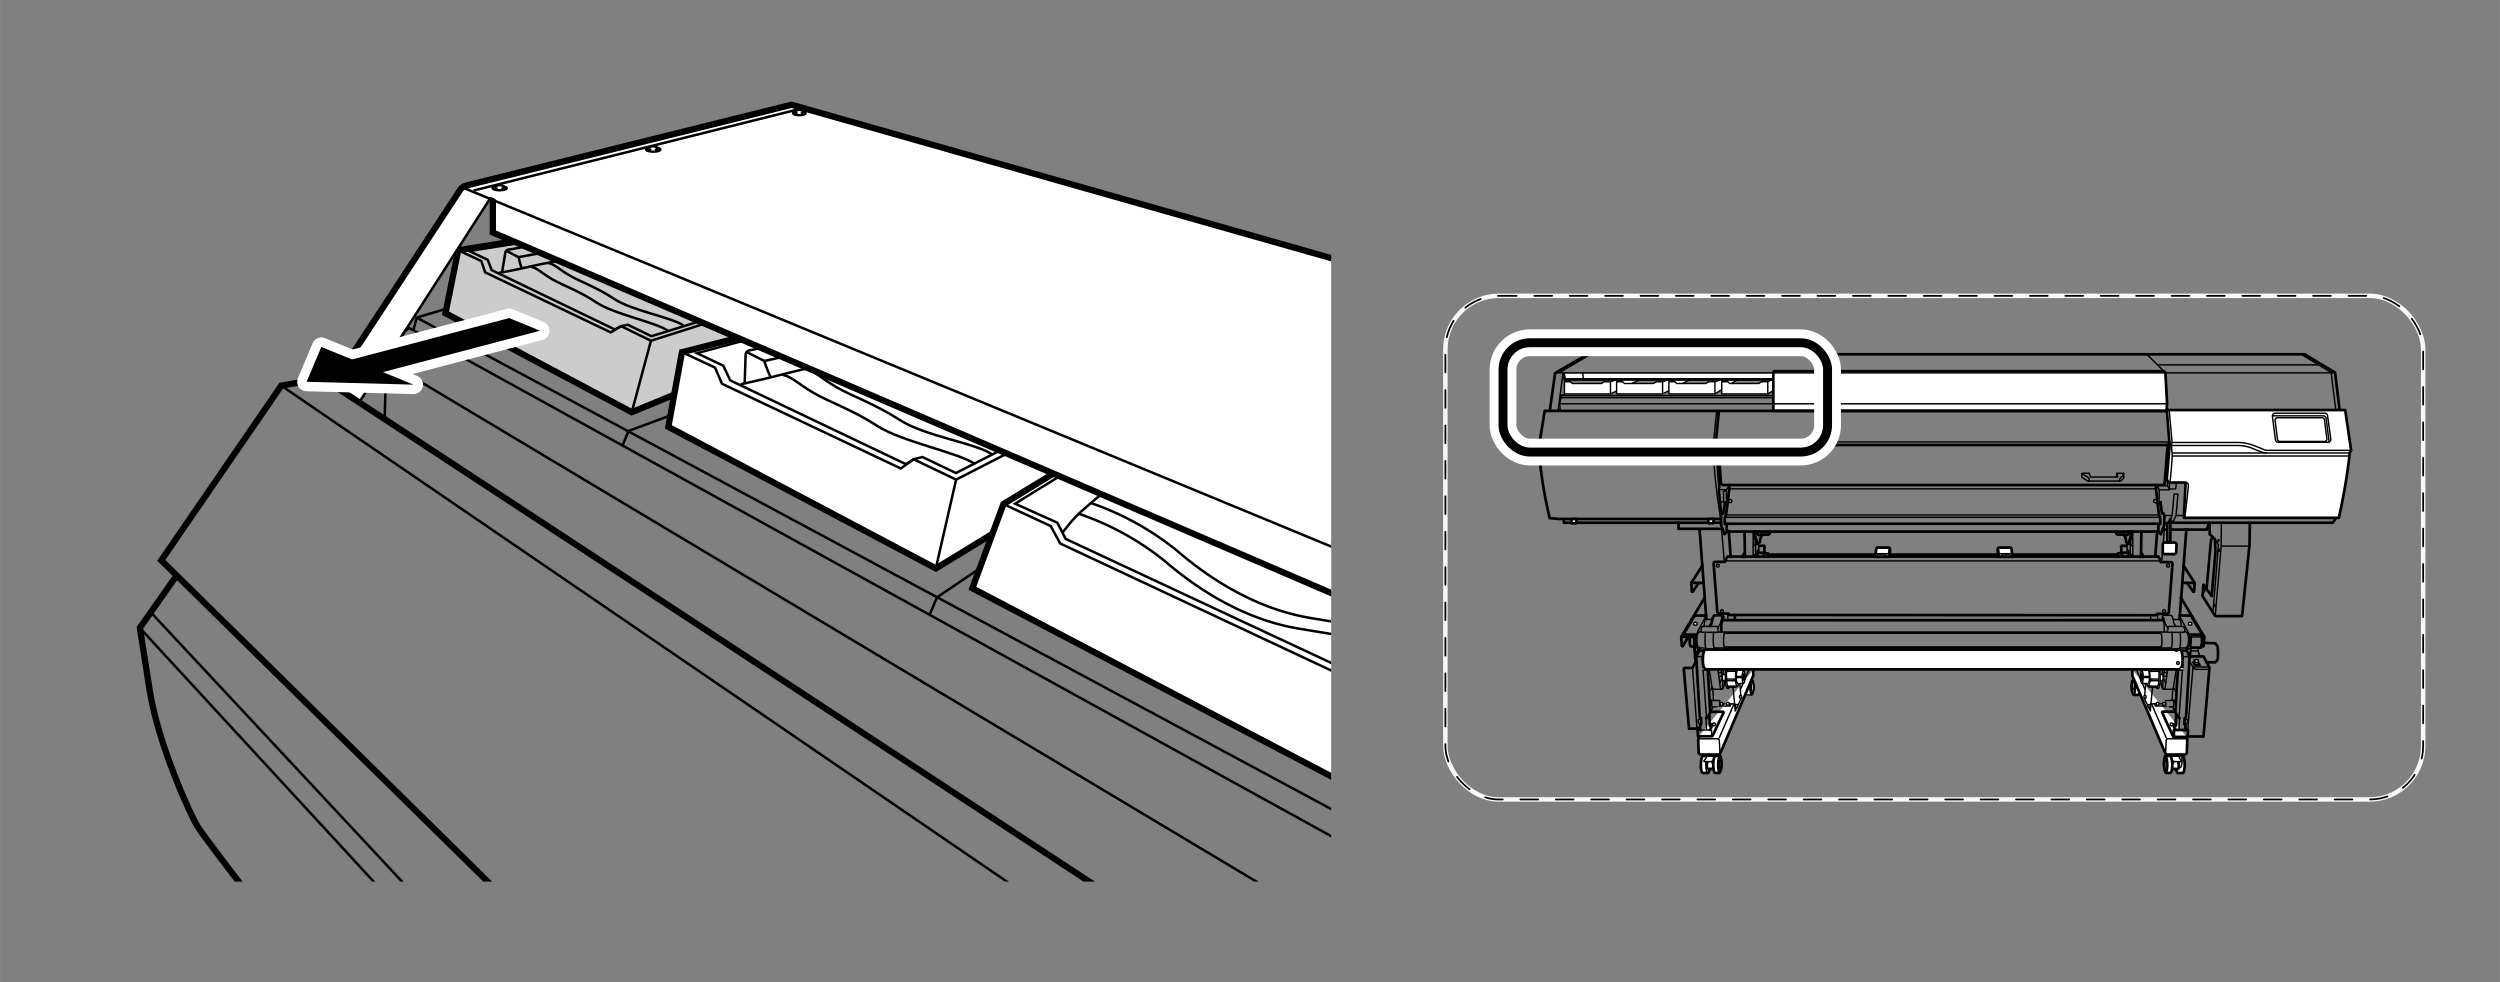 <svg xmlns="http://www.w3.org/2000/svg" xmlns:xlink="http://www.w3.org/1999/xlink" width="140mm" height="55mm" viewBox="0 0 396.85 155.91"><rect x="0" y="0" width="396.85" height="155.91" fill="#808080" stroke="none"/><defs><style>.cls-1,.cls-10,.cls-12,.cls-16,.cls-4,.cls-5,.cls-7,.cls-8,.cls-9{fill:none;}.cls-14,.cls-15,.cls-2,.cls-3,.cls-6{fill:#fff;}.cls-10,.cls-12,.cls-13,.cls-14,.cls-15,.cls-16,.cls-2,.cls-3,.cls-4,.cls-5,.cls-6,.cls-8{stroke:#000;}.cls-10,.cls-17,.cls-2,.cls-3,.cls-4,.cls-5,.cls-8,.cls-9{stroke-linecap:round;stroke-linejoin:round;}.cls-2,.cls-4{stroke-width:0.23px;}.cls-3,.cls-5,.cls-6{stroke-width:0.43px;}.cls-12,.cls-13,.cls-14,.cls-15,.cls-16,.cls-6,.cls-7{stroke-miterlimit:10;}.cls-7{stroke:#f7f8f8;stroke-width:0.71px;}.cls-8{stroke-width:0.28px;stroke-dasharray:2.81 2.81 2.81 2.81 2.81 2.81;}.cls-17,.cls-9{stroke:#fff;}.cls-9{stroke-width:4.25px;}.cls-10{stroke-width:1.42px;}.cls-11{clip-path:url(#clip-path);}.cls-12,.cls-15{stroke-width:0.4px;}.cls-13{fill:#ccc;}.cls-17{stroke-width:3px;}</style><clipPath id="clip-path"><rect class="cls-1" x="15.77" y="12.51" width="195.54" height="127.44"/></clipPath></defs><g id="レイヤー_4" data-name="レイヤー 4"><rect class="cls-1" width="396.85" height="155.91"/></g><g id="レイヤー_2" data-name="レイヤー 2"><polygon class="cls-2" points="348.04 105.11 348.34 105.61 349.28 105.61 349.02 105.11 348.04 105.11"/><path class="cls-3" d="M271.14,120h-.79c-.18,0-.34.59-.36,1.33s.12,1.37.31,1.38h.78c.19,0,.35-.59.36-1.33S271.32,120,271.14,120Z"/><ellipse class="cls-4" cx="271.11" cy="121.38" rx="1.35" ry="0.33" transform="translate(145.04 390.34) rotate(-89)"/><path class="cls-3" d="M271.24,119.67v.43a7.12,7.12,0,0,0-.3,1c0,.28,0,.87,0,.87l.1.09h1.15v-2.35"/><polyline class="cls-2" points="270.84 120.75 270.98 121.23 271.08 121.23 271.08 120.64"/><polyline class="cls-2" points="271.62 120.73 271.85 121.25 272.04 121.25 272.18 120.57"/><path class="cls-2" d="M270.9,120.15a2.39,2.39,0,0,1-.34.54c-.14.12-.07.21,0,.21h1a.66.66,0,0,0,.44-.27c.07-.13.2-.42.2-.42s.07-.18-.14-.17-.86,0-.86,0A.32.32,0,0,0,270.9,120.15Z"/><path class="cls-3" d="M273,120h-.69c-.18,0-.33.58-.34,1.33s.11,1.36.29,1.37.63,0,.69,0,.33-.58.34-1.33S273.18,120,273,120Z"/><ellipse class="cls-4" cx="273.03" cy="121.34" rx="1.13" ry="0.26" transform="translate(147.26 392.36) rotate(-89.07)"/><ellipse class="cls-4" cx="272.98" cy="121.34" rx="1.35" ry="0.32" transform="translate(147.21 392.31) rotate(-89.07)"/><ellipse class="cls-4" cx="273.12" cy="121.34" rx="0.82" ry="0.19" transform="translate(147.34 392.45) rotate(-89.07)"/><path class="cls-2" d="M278.13,107.93h-.7c-.17,0-.32.52-.34,1.17s.12,1.2.29,1.21.63,0,.7,0,.32-.52.34-1.17S278.3,107.94,278.13,107.93Z"/><ellipse class="cls-4" cx="278.16" cy="109.12" rx="0.99" ry="0.26" transform="translate(163.8 385.17) rotate(-88.92)"/><ellipse class="cls-4" cx="278.1" cy="109.12" rx="1.19" ry="0.32" transform="translate(163.75 385.11) rotate(-88.92)"/><ellipse class="cls-4" cx="278.24" cy="109.12" rx="0.72" ry="0.19" transform="translate(163.88 385.25) rotate(-88.92)"/><path class="cls-3" d="M269.7,116.86a2.93,2.93,0,0,0-.12.56c0,.16.07,2.13.07,2.13l.26.23,3,0,.17-.2,5.24-12.32,0-.95"/><line class="cls-4" x1="277.65" y1="106.26" x2="276.33" y2="109.37"/><path class="cls-2" d="M274.32,107.08h-.81s-.11,0-.11.47.11.5.11.5h.73"/><path class="cls-2" d="M274.35,109.09l1.21,0,.23-.15c.16,0,.29-.64.29-1.43s-.13-1.42-.29-1.42l-.08-.13-1.31-.11-.06,0h-.24s-.22.25-.22,1.75.29,1.69.29,1.69h.2l.06-.1Z"/><path class="cls-2" d="M276.77,108.47c.12,0,.22-.45.22-1s-.1-1-.22-1l-.07-.07h-.87c-.11,0-.2.28-.2,1.21s.24.91.24.91Z"/><path class="cls-4" d="M276.77,108.47c-.12,0-.22-.45-.22-1s.1-1,.22-1"/><ellipse class="cls-4" cx="276.84" cy="107.47" rx="0.12" ry="0.55"/><path class="cls-4" d="M275.5,107.76v-.29a5.61,5.61,0,0,1,.06-.88"/><ellipse class="cls-2" cx="276.92" cy="107.47" rx="0.08" ry="0.38"/><line class="cls-4" x1="276.55" y1="107.56" x2="275.69" y2="107.56"/><line class="cls-4" x1="276.55" y1="107.38" x2="275.69" y2="107.38"/><path class="cls-4" d="M274.19,106.29l1.19,0,.22.05c0-.2.12-.32.19-.32"/><path class="cls-4" d="M274.14,108.06h1.38c0,.49.15.84.27.84"/><line class="cls-4" x1="274.22" y1="106.57" x2="275.51" y2="106.57"/><path class="cls-4" d="M275.38,106.32c-.17.08-.05.17,0,.14l.18.13"/><path class="cls-4" d="M274.19,107.8h1.29l-.17.1s-.07.08,0,.13"/><path class="cls-4" d="M274.34,105.76a3.3,3.3,0,0,0-.26,1.73c0,1.4.29,1.71.29,1.71"/><line class="cls-4" x1="274.36" y1="106" x2="275.74" y2="106.04"/><line class="cls-4" x1="274.29" y1="108.93" x2="275.73" y2="108.9"/><path class="cls-4" d="M271.32,106.28l.46,2.86a.39.39,0,0,0,.38.28h1.11c.28,0,.37-.28.53-1.4"/><path class="cls-4" d="M272.69,106.24l.37,2.69s0,.49.21.49"/><line class="cls-4" x1="273.18" y1="106.28" x2="273.36" y2="107.26"/><line class="cls-4" x1="273.51" y1="107.08" x2="273.55" y2="106.28"/><line class="cls-4" x1="272.81" y1="106.77" x2="273.27" y2="106.77"/><line class="cls-4" x1="272.87" y1="107.37" x2="273.36" y2="107.37"/><line class="cls-4" x1="273.48" y1="107.95" x2="273.45" y2="109.28"/><line class="cls-4" x1="273.36" y1="107.68" x2="273.01" y2="108.42"/><path class="cls-2" d="M269.39,98.92c0-.07-.12-.13-.26-.13s-.26.06-.26.13v.2c0,.07.12.13.26.13s.26-.06.26-.13Z"/><path class="cls-2" d="M272.28,114.89c0-.07-.1-.13-.21-.13s-.21.06-.21.13v.21c0,.07.09.13.21.13s.21-.06.21-.13Z"/><polyline class="cls-5" points="370.96 82.03 370.31 82.98 344.88 82.98 344.85 82.86 344.37 82.86"/><polyline class="cls-2" points="250.01 60.07 248.34 60.6 248.34 62.53 255.65 62.53 260.68 60.09 257.25 60.05 255.65 60.6 254.65 60.6 254.21 60.88 249.59 60.88 249.31 60.6 248.34 60.6"/><polyline class="cls-2" points="258.29 60.07 256.62 60.6 256.62 62.53 263.92 62.53 268.58 60.09 265.52 60.05 263.92 60.6 262.93 60.6 262.49 60.88 257.87 60.88 257.59 60.6 256.62 60.6"/><polyline class="cls-2" points="266.59 60.07 264.92 60.6 264.92 62.53 272.23 62.53 276.19 60.02 273.82 60.05 272.23 60.6 271.23 60.6 270.79 60.88 266.17 60.88 265.89 60.6 264.92 60.6"/><polyline class="cls-2" points="274.99 60.07 273.31 60.6 273.31 62.53 280.62 62.53 284.86 59.98 281.89 59.95 280.62 60.6 279.62 60.6 279.18 60.88 274.57 60.88 274.29 60.6 273.31 60.6"/><polyline class="cls-2" points="283.22 60.07 281.55 60.6 281.55 62.53 288.85 62.53 293.24 59.98 290.13 59.95 288.85 60.6 287.86 60.6 287.41 60.88 282.8 60.88 282.52 60.6 281.55 60.6"/><polyline class="cls-2" points="290.92 60.07 289.8 60.6 289.8 62.53 297.11 62.53 301.21 60.05 298.22 59.91 297.11 60.6 296.11 60.6 295.67 60.88 291.06 60.88 290.78 60.6 289.8 60.6"/><polyline class="cls-2" points="299.15 60.07 298.29 60.6 298.29 62.53 305.59 62.53 307.36 61.2 307.19 59.47 305.59 60.6 304.6 60.6 304.16 60.88 299.54 60.88 299.26 60.6 298.29 60.6"/><polyline class="cls-2" points="307.22 60.07 306.62 60.6 306.62 62.53 313.92 62.53 315.17 60.9 315.01 59.44 313.92 60.6 312.92 60.6 312.48 60.88 307.87 60.88 307.59 60.6 306.62 60.6"/><polyline class="cls-6" points="248.22 59.3 248.39 60.23 317.28 60.23 317.28 59.3"/><polyline class="cls-5" points="248.25 82.4 248.25 82.98 273.13 82.98"/><path class="cls-5" d="M273.08,82.38H247.51L246,82.26a72.83,72.83,0,0,1-1.64-9.78,1.8,1.8,0,0,1,.07-.52l.2-1.27-.25-.35.83-5.11h.8l.85-6L252,56.24H365.84l4.83,2.9.73,6"/><line class="cls-4" x1="244.38" y1="71.96" x2="271.99" y2="71.96"/><line class="cls-4" x1="244.35" y1="72.36" x2="271.95" y2="72.36"/><polygon class="cls-3" points="249.36 82.4 249.5 83.07 250.2 83.07 250.31 82.38 249.36 82.4"/><polygon class="cls-3" points="271.11 82.4 271.25 83.07 271.95 83.07 272.06 82.38 271.11 82.4"/><polyline class="cls-5" points="266.45 83 266.45 83.95 273.41 83.95"/><line class="cls-4" x1="248.09" y1="59.33" x2="247.34" y2="65.19"/><polyline class="cls-4" points="248.22 59.3 248.39 60.23 317.28 60.23 317.28 59.3"/><line class="cls-4" x1="247.53" y1="59.16" x2="252.45" y2="56.27"/><line class="cls-4" x1="251.26" y1="59.26" x2="251.33" y2="60.18"/><polyline class="cls-4" points="248.32 62.57 247.76 62.8 315.46 62.8"/><polyline class="cls-4" points="247.76 62.8 247.76 63.13 315.56 63.13"/><polyline class="cls-4" points="247.76 63.13 247.6 64.1 247.67 65.22"/><line class="cls-4" x1="255.65" y1="60.6" x2="255.65" y2="62.53"/><line class="cls-4" x1="263.92" y1="60.6" x2="263.92" y2="62.53"/><line class="cls-4" x1="272.23" y1="60.6" x2="272.23" y2="62.53"/><line class="cls-4" x1="280.62" y1="60.6" x2="280.62" y2="62.53"/><line class="cls-4" x1="288.85" y1="60.6" x2="288.85" y2="62.53"/><line class="cls-4" x1="297.11" y1="60.6" x2="297.11" y2="62.53"/><line class="cls-4" x1="305.59" y1="60.6" x2="305.59" y2="62.53"/><line class="cls-4" x1="313.92" y1="60.6" x2="313.92" y2="62.53"/><polygon class="cls-3" points="343.93 65.23 281.5 65.23 281.5 59.16 281.59 58.93 343.46 58.93 343.74 59.16 344 63.94 343.93 65.23"/><line class="cls-5" x1="245.96" y1="65.23" x2="343.89" y2="65.23"/><line class="cls-4" x1="246.76" y1="59.19" x2="370.59" y2="59.19"/><polyline class="cls-4" points="365.32 56.25 370.05 59.14 370.78 65.02"/><line class="cls-4" x1="343.74" y1="59.16" x2="340.8" y2="56.25"/><line class="cls-4" x1="342.5" y1="57.92" x2="368.1" y2="57.92"/><line class="cls-4" x1="247.6" y1="64.1" x2="343.93" y2="64.1"/><path class="cls-3" d="M344,65.54v-.45h28.28l.94,6.4-.25.42,0,.38a95.47,95.47,0,0,1-1.7,9.91H346.67l.28-5.6h-2.47l-.38-.17-.14-.38.45-5.36Z"/><path class="cls-4" d="M344.34,65.09l.46,5.15h10.5a7.42,7.42,0,0,1,2.47.48l1.25.49a2.22,2.22,0,0,0,1.25.28h13"/><path class="cls-4" d="M344.8,70.24l-.11.48s.11,1,.14,1.43-.35,4.45-.35,4.45"/><path class="cls-4" d="M344.69,70.72H355.3a6.32,6.32,0,0,1,2.5.56l.94.38a3.57,3.57,0,0,0,1.33.25H373"/><line class="cls-4" x1="359.79" y1="71.91" x2="344.9" y2="71.91"/><line class="cls-4" x1="344.83" y1="72.39" x2="372.9" y2="72.39"/><path class="cls-4" d="M370,69.72,369.48,66a.46.46,0,0,0-.46-.41H361.2a.48.48,0,0,0-.47.53l.47,3.68a.46.46,0,0,0,.46.41h7.82A.47.47,0,0,0,370,69.72Z"/><path class="cls-4" d="M369.37,69.65l-.38-3a.38.38,0,0,0-.38-.34h-7.08a.39.39,0,0,0-.38.44l.38,3a.38.38,0,0,0,.38.33H369A.38.38,0,0,0,369.37,69.65Z"/><path class="cls-4" d="M369.72,70.18V70.1l-.47-3.69a.46.46,0,0,0-.46-.4H361a.41.41,0,0,0-.19,0"/><path class="cls-4" d="M347,76.6a.4.4,0,0,1,.38.44c0,.58-.55,5.08-.55,5.08"/><polyline class="cls-4" points="344.88 82.98 345.43 81.84 345.73 78.44 345.11 78.44 344.81 81.84 344.25 82.98 343.51 82.98"/><polyline class="cls-5" points="343.35 84.07 350.33 84.07 350.56 83.28 350.56 83.03"/><polyline class="cls-5" points="350.77 83.03 350.77 84.81 351.6 85.6 351.69 87.53 351.09 94.62 349.77 92.81 349.63 94.62 351.65 97.8 355.91 97.8 357.1 86.48 357.14 83"/><polyline class="cls-4" points="352.62 83 352.6 86.62 351.65 97.8"/><line class="cls-4" x1="352.69" y1="86.69" x2="357.05" y2="86.69"/><polyline class="cls-4" points="351.6 85.6 352.16 86.5 351.3 97.08"/><path class="cls-5" d="M351.21,85.25s-.21.42-.23.49-.7,7.72-.7,7.72"/><ellipse class="cls-4" cx="352.16" cy="85.81" rx="0.09" ry="0.19"/><ellipse class="cls-4" cx="352.25" cy="87.36" rx="0.09" ry="0.19"/><ellipse class="cls-4" cx="351.51" cy="96.13" rx="0.09" ry="0.19"/><ellipse class="cls-4" cx="349.89" cy="93.83" rx="0.09" ry="0.19"/><path class="cls-3" d="M344.06,83v3.47h.47V82.4l-.26.56Z"/><path class="cls-3" d="M343.64,86.13l1.54,0a.33.33,0,0,1,.33.34l-.06,1.18a.32.32,0,0,1-.33.31h-1.47a.32.32,0,0,1-.33-.32V86.45A.33.33,0,0,1,343.64,86.13Z"/><polyline class="cls-4" points="344.39 76.65 344.34 77.76 342.77 77.76 342.72 79.59"/><line class="cls-4" x1="342.77" y1="77.76" x2="342.4" y2="77.04"/><path class="cls-4" d="M330.48,75.19v.55a4.31,4.31,0,0,0,1,.63h5c.28,0,.65-.49.65-.49v-.39l0-.35H336l0,.58h-4.15l-.21-.6h-1Z"/><path class="cls-4" d="M330.48,75.19l1,.6c.32.21.05.58.05.58"/><path class="cls-4" d="M336.48,76.37a.49.49,0,0,1,.16-.53c.28-.23.45-.42.45-.7"/><polyline class="cls-4" points="335.97 75.72 336.2 75.72 336.02 75.14"/><line class="cls-4" x1="344.37" y1="70.16" x2="272.47" y2="70.16"/><polyline class="cls-4" points="272.5 65.33 271.99 70.34 244.33 70.34"/><polyline class="cls-4" points="271.99 70.34 272.06 70.69 244.58 70.69"/><path class="cls-4" d="M272.06,70.69,272,71.8a80.2,80.2,0,0,0,1.12,10.33"/><path class="cls-4" d="M342.51,79.45s0,.19.3.19h.28l.05,1"/><polyline class="cls-5" points="342.56 79.94 342.67 79.78 342.93 79.78 343.21 81.54 343.3 81.47 343.42 81.47 343.58 81.82 343.56 83.33 343.02 84.81 342.9 84.7 342.56 84.28"/><line class="cls-4" x1="344.81" y1="81.84" x2="343.58" y2="81.84"/><line class="cls-4" x1="345.43" y1="81.84" x2="346.62" y2="81.84"/><polyline class="cls-4" points="345.48 76.65 345.36 77.62 344.37 77.62 344.04 77.11"/><polyline class="cls-4" points="342.51 77.11 344.04 77.11 344.1 76.43"/><path class="cls-5" d="M274.51,77v.58L274,81.75l-.21.42v1h.31v1s.09.21.51.21h67.51c.42,0,.51-.21.51-.21v-1h.3v-1l-.21-.42-.48-4.15V77"/><polyline class="cls-5" points="274.12 83.14 301.52 83.14 315.24 83.14 342.65 83.14"/><polyline class="cls-5" points="274.21 79.94 274.09 79.78 273.84 79.78 273.56 81.54 273.47 81.47 273.35 81.47 273.19 81.82 273.21 83.33 273.74 84.81 273.86 84.7 274.21 84.28"/><polyline class="cls-4" points="274.02 81.75 297.81 81.75 318.95 81.75 342.74 81.75"/><polyline class="cls-4" points="273.88 82.12 297.68 82.12 319.09 82.12 342.88 82.12"/><polyline class="cls-4" points="274.51 77.6 301.71 77.6 315.06 77.6 342.26 77.6"/><polyline class="cls-5" points="272.85 65.3 272.37 70.2 272.43 70.64 344.27 70.64 344.37 70.23"/><line class="cls-5" x1="272.64" y1="65.26" x2="272.75" y2="65.65"/><polyline class="cls-5" points="272.43 70.64 272.92 77.16 272.85 77.86 273.23 81.65"/><path class="cls-5" d="M272.78,70.72l.39,5.89a.42.42,0,0,0,.42.39h69.72a.32.32,0,0,0,.31-.29l.47-6.09"/><polyline class="cls-4" points="273.13 79.69 274.09 79.69 274.24 79.59"/><polyline class="cls-4" points="274.5 77.18 274.03 77.74 272.85 77.74"/><polyline class="cls-4" points="274.09 79.69 274.03 77.74 273.57 78.06 273.62 79.69"/><circle class="cls-4" cx="274.66" cy="79.55" r="0.26"/><circle class="cls-4" cx="342.12" cy="79.55" r="0.26"/><line class="cls-5" x1="269.79" y1="84.01" x2="270.87" y2="98.27"/><path class="cls-5" d="M270.21,89.82l-1.72,2.71.06,1.34a.1.1,0,0,0,.19,0l.91-1.32"/><line class="cls-5" x1="268.49" y1="92.53" x2="270.39" y2="92.53"/><line class="cls-4" x1="273.29" y1="84.05" x2="273.71" y2="89.17"/><line class="cls-5" x1="274.43" y1="84.37" x2="274.73" y2="88.38"/><line class="cls-5" x1="276.93" y1="84.44" x2="277" y2="88.41"/><path class="cls-5" d="M276.93,87.78a1.15,1.15,0,0,0-.25.63"/><line class="cls-4" x1="278.3" y1="84.42" x2="278.3" y2="88.38"/><path class="cls-4" d="M278.68,84.36l.08,1a1.27,1.27,0,0,1,.21.52,1.84,1.84,0,0,1,0,.44"/><path class="cls-5" d="M278.43,84.36l.09,1a1.27,1.27,0,0,1,.21.52,2.89,2.89,0,0,1,0,.44H279l.37-.24a3.59,3.59,0,0,1,.1-.66.77.77,0,0,1,.14-.28l.07-.23"/><path class="cls-5" d="M281,84.39a.55.55,0,0,1-.26.47l-1.22,0-.12.07h-.21s-.22-.12-.28-.58"/><line class="cls-4" x1="279.2" y1="86.19" x2="279.2" y2="87.7"/><path class="cls-5" d="M280.76,88a.39.39,0,0,0-.1-.16h-.57l-.11-.09H279s-.07,0-.07.63"/><path class="cls-4" d="M280,87.73a1.58,1.58,0,0,0-.08.66"/><line class="cls-4" x1="278.31" y1="86.72" x2="278.75" y2="86.36"/><line class="cls-4" x1="279.18" y1="87.16" x2="278.36" y2="88.27"/><line class="cls-4" x1="278.68" y1="85.66" x2="278.7" y2="88.38"/><polyline class="cls-5" points="297.67 88.03 280.64 88.03 280.64 88.39"/><line class="cls-5" x1="317.03" y1="88.03" x2="300.05" y2="88.03"/><path class="cls-5" d="M279.25,86.64H280c.18,0,.09.33.07.43s.07.75.07.75"/><line class="cls-4" x1="273.86" y1="89.04" x2="343" y2="89.04"/><circle class="cls-4" cx="272.69" cy="89.79" r="0.23"/><circle class="cls-4" cx="273.34" cy="97.02" r="0.23"/><path class="cls-5" d="M270.61,94.86l-3.74,6.25.11,1.43a.1.1,0,0,0,.18,0l.84-1.44"/><polyline class="cls-5" points="266.94 101.11 268.92 101.11 269.04 103.37 269.36 103.82 269.77 102.92"/><path class="cls-5" d="M268.26,101.12c-.1.89,0,1.52.21,1.52h.5"/><path class="cls-4" d="M272.83,100.17c-.15.28-.29.21-.29.21h-2.38a.49.49,0,0,1-.14-.26,3.17,3.17,0,0,1,.05-.4.38.38,0,0,1,.36-.28h2c.26,0,.3.19.25.52"/><path class="cls-5" d="M271.39,99.4l.24-.33a1.21,1.21,0,0,0,.14-.45c0-.19.18-.94.44-.94h1.22a.21.21,0,0,1,.12.21.78.78,0,0,1-.07.42,2.23,2.23,0,0,0-.21.66,5.61,5.61,0,0,0,0,1.34"/><path class="cls-4" d="M272.71,99.58a2.79,2.79,0,0,0,.37-.58c.05-.17.21-.81.28-1"/><path class="cls-4" d="M271.77,98.34h-1.06s-.19.19-.19,1.1"/><path class="cls-5" d="M269.67,102.81l-.12.23-.37-.8v-1.5h-1.84s-.19-.14,0-.29,1.55-2.53,1.55-2.53a.66.66,0,0,1,.4-.2h1.51"/><line class="cls-4" x1="270.75" y1="97.89" x2="269.29" y2="100.67"/><path class="cls-4" d="M270.69,100.39c-.1,1.88,0,2.63.32,2.63h1.37a.37.37,0,0,0,.11-.14"/><path class="cls-4" d="M272,100.39c-.11,1.88,0,2.63.31,2.63"/><path class="cls-4" d="M270.78,102.86h-1c-.11,0-.42-.29-.42-1.27s.29-1.28.43-1.28H270"/><path class="cls-4" d="M272.68,100.34h1.11c.11,0,.11.09.11.09s-.3,0-.3,1.22.23,1.14.23,1.14a.34.34,0,0,1-.16.07h-1.51"/><line class="cls-5" x1="273.9" y1="100.43" x2="342.9" y2="100.43"/><polyline class="cls-5" points="273.82 102.8 314.63 102.8 314.74 102.8 342.97 102.8"/><line class="cls-5" x1="273.46" y1="98.45" x2="343.33" y2="98.45"/><line class="cls-5" x1="275.39" y1="97.72" x2="275.39" y2="98.41"/><line class="cls-4" x1="274.28" y1="97.42" x2="274.28" y2="98.43"/><polyline class="cls-2" points="270.28 105.96 270.59 105.96 270.78 106.08 270.78 106.26 270.63 106.38 270.28 106.38"/><ellipse class="cls-2" cx="271.29" cy="103.25" rx="0.26" ry="0.12"/><circle class="cls-2" cx="271.06" cy="105.25" r="0.21"/><path class="cls-5" d="M269,102.85l.07,1.56.07.19v.54l-.48.89h-1.26s-.1,0-.1.23.82,9.4.82,9.4h1.3l.07-.1v.33l0,.1.05.89h2.28l1.76-3.72a.12.12,0,0,0-.11-.17h-1.92"/><polyline class="cls-4" points="269.46 115.89 271.7 115.89 271.7 116.88"/><line class="cls-4" x1="268.68" y1="106.06" x2="269.37" y2="115.58"/><path class="cls-5" d="M269.88,115.89s0-.64,0-.78.17-.14.17-.14l0-1s-.17,0-.21-.07-.57-9.62-.57-9.62l.45-1h.87"/><line class="cls-4" x1="270.21" y1="104.29" x2="270.29" y2="105.82"/><line class="cls-4" x1="270.36" y1="106.46" x2="270.89" y2="113.91"/><path class="cls-5" d="M270.8,114a.34.34,0,0,0,.26-.12l.43-.8-.41-6.81"/><line class="cls-5" x1="271.32" y1="113.42" x2="271.44" y2="115.26"/><polyline class="cls-5" points="271.46 114.97 271.67 114.99 271.69 115.39 271.44 115.86"/><line class="cls-4" x1="270.8" y1="114.1" x2="270.89" y2="115.75"/><line class="cls-4" x1="269.2" y1="104.24" x2="270.21" y2="104.24"/><path class="cls-4" d="M270,114.2h-.3s-.14,0-.14.32.19.36.19.36H270"/><path class="cls-4" d="M273,112.2l0-1h-1.32l.09,1S273,112.22,273,112.2Z"/><line class="cls-4" x1="271.78" y1="109.14" x2="271.32" y2="109.9"/><line class="cls-4" x1="271.67" y1="111.15" x2="271.41" y2="111.55"/><line class="cls-4" x1="271.95" y1="112.24" x2="271.53" y2="112.92"/><polyline class="cls-4" points="273.06 112.08 274.64 112.08 274.8 111.73 275.36 111.73 275.45 112.87 276.38 110.92 276.19 108.53"/><line class="cls-4" x1="275.36" y1="111.73" x2="275.1" y2="109.14"/><line class="cls-4" x1="274.8" y1="111.73" x2="273.04" y2="111.73"/><line class="cls-4" x1="271.99" y1="111.11" x2="271.88" y2="109.35"/><path class="cls-2" d="M273.48,111.64c0-.07-.09-.13-.21-.13s-.2.06-.2.13v.22c0,.07.09.12.2.12s.21,0,.21-.12Z"/><path class="cls-2" d="M274.5,111.62c0-.07-.09-.13-.2-.13s-.21.06-.21.13v.21c0,.07.09.13.21.13s.2-.06.2-.13Z"/><path class="cls-2" d="M275.73,112.29s.09-.1.09-.22,0-.23-.1-.23h-.15c-.06,0-.1.1-.1.23s0,.22.1.22Z"/><path class="cls-2" d="M276.38,110.85c.05,0,.09-.1.09-.22s-.05-.23-.1-.23h-.16s-.09.11-.09.23.05.22.1.22Z"/><line class="cls-4" x1="275.22" y1="111.83" x2="272.92" y2="117.11"/><polyline class="cls-4" points="269.63 117.28 272.81 117.28 272.92 117.48 273.04 119.62"/><path class="cls-3" d="M345.66,120h.78c.19,0,.35.59.36,1.33s-.12,1.37-.31,1.38h-.78c-.18,0-.34-.59-.36-1.33S345.47,120,345.66,120Z"/><ellipse class="cls-4" cx="345.69" cy="121.38" rx="0.33" ry="1.35" transform="matrix(1, -0.02, 0.02, 1, -2.06, 6.03)"/><path class="cls-3" d="M345.56,119.67v.43a6.15,6.15,0,0,1,.29,1,7.09,7.09,0,0,1,0,.87l-.11.09h-1.14l0-2.35"/><polyline class="cls-2" points="345.95 120.75 345.82 121.23 345.71 121.23 345.71 120.64"/><polyline class="cls-2" points="345.17 120.73 344.95 121.25 344.75 121.25 344.62 120.57"/><path class="cls-2" d="M345.89,120.15a2.39,2.39,0,0,0,.34.54c.14.12.08.21,0,.21h-1a.7.7,0,0,1-.44-.27c-.07-.13-.2-.42-.2-.42a.12.12,0,0,1,.14-.17c.21,0,.87,0,.87,0A.3.3,0,0,1,345.89,120.15Z"/><path class="cls-3" d="M343.79,120h.7c.17,0,.32.58.34,1.33s-.12,1.36-.29,1.37-.63,0-.7,0-.33-.58-.34-1.33S343.62,120,343.79,120Z"/><ellipse class="cls-4" cx="343.76" cy="121.34" rx="0.26" ry="1.13" transform="translate(-1.93 5.61) rotate(-0.93)"/><ellipse class="cls-4" cx="343.82" cy="121.34" rx="0.32" ry="1.35" transform="translate(-1.93 5.62) rotate(-0.93)"/><ellipse class="cls-4" cx="343.68" cy="121.34" rx="0.19" ry="0.82" transform="translate(-1.93 5.61) rotate(-0.93)"/><path class="cls-3" d="M338.67,107.93h.69c.18,0,.33.52.34,1.17s-.11,1.2-.29,1.21-.63,0-.69,0-.33-.52-.35-1.17S338.49,107.94,338.67,107.93Z"/><ellipse class="cls-4" cx="338.64" cy="109.12" rx="0.26" ry="0.99" transform="translate(-2 6.42) rotate(-1.08)"/><ellipse class="cls-4" cx="338.69" cy="109.12" rx="0.32" ry="1.19" transform="translate(-2 6.42) rotate(-1.08)"/><ellipse class="cls-4" cx="338.55" cy="109.12" rx="0.19" ry="0.72" transform="matrix(1, -0.02, 0.02, 1, -2, 6.42)"/><path class="cls-3" d="M347.13,117a1.76,1.76,0,0,1,.08.42c0,.16-.07,2.13-.07,2.13l-.25.23-3,0-.16-.2-5.24-12.32,0-.95"/><line class="cls-4" x1="339.14" y1="106.26" x2="340.46" y2="109.37"/><path class="cls-2" d="M342.48,107.08h.8s.11,0,.11.47-.11.5-.11.5h-.73"/><path class="cls-2" d="M342.45,109.09l-1.22,0-.22-.15c-.16,0-.29-.64-.29-1.43s.13-1.42.29-1.42l.08-.13,1.3-.11.07,0h.24s.21.25.21,1.75-.29,1.69-.29,1.69h-.2l-.06-.1Z"/><path class="cls-2" d="M340,108.47c-.12,0-.22-.45-.22-1s.1-1,.22-1l.08-.07H341c.12,0,.2.28.2,1.21s-.23.91-.23.91Z"/><path class="cls-4" d="M340,108.47c.12,0,.22-.45.22-1s-.1-1-.22-1"/><ellipse class="cls-4" cx="339.96" cy="107.47" rx="0.12" ry="0.55"/><path class="cls-4" d="M341.29,107.76c0-.09,0-.19,0-.29a5.5,5.5,0,0,0-.07-.88"/><ellipse class="cls-2" cx="339.87" cy="107.47" rx="0.08" ry="0.38"/><line class="cls-4" x1="340.24" y1="107.56" x2="341.1" y2="107.56"/><line class="cls-4" x1="340.24" y1="107.38" x2="341.1" y2="107.38"/><path class="cls-4" d="M342.6,106.29l-1.19,0-.22.05c-.05-.2-.11-.32-.18-.32"/><path class="cls-4" d="M342.66,108.06h-1.38c0,.49-.16.84-.27.84"/><line class="cls-4" x1="342.57" y1="106.57" x2="341.29" y2="106.57"/><path class="cls-4" d="M341.41,106.32c.18.08,0,.17,0,.14l-.17.13"/><path class="cls-4" d="M342.6,107.8h-1.28l.17.1s.06.08,0,.13"/><path class="cls-4" d="M342.46,105.76a3.41,3.41,0,0,1,.25,1.73c0,1.4-.29,1.71-.29,1.71"/><line class="cls-4" x1="342.44" y1="106" x2="341.05" y2="106.04"/><line class="cls-4" x1="342.5" y1="108.93" x2="341.07" y2="108.9"/><path class="cls-4" d="M345.47,106.28l-.46,2.86a.38.38,0,0,1-.37.28h-1.12c-.27,0-.37-.28-.53-1.4"/><path class="cls-4" d="M344.1,106.24l-.37,2.69s0,.49-.21.49"/><line class="cls-4" x1="343.62" y1="106.28" x2="343.43" y2="107.26"/><line class="cls-4" x1="343.28" y1="107.08" x2="343.25" y2="106.28"/><line class="cls-4" x1="343.99" y1="106.77" x2="343.52" y2="106.77"/><line class="cls-4" x1="343.92" y1="107.37" x2="343.43" y2="107.37"/><line class="cls-4" x1="343.32" y1="107.95" x2="343.34" y2="109.28"/><line class="cls-4" x1="343.43" y1="107.68" x2="343.78" y2="108.42"/><path class="cls-2" d="M347.4,98.92c0-.07.12-.13.26-.13s.27.06.27.13v.2c0,.07-.12.13-.27.13s-.26-.06-.26-.13Z"/><path class="cls-2" d="M344.52,114.89c0-.07.09-.13.2-.13s.21.06.21.13v.21c0,.07-.09.13-.21.13s-.2-.06-.2-.13Z"/><line class="cls-5" x1="347.07" y1="84.01" x2="345.99" y2="98.27"/><path class="cls-5" d="M346.65,89.82l1.72,2.71-.06,1.34a.1.1,0,0,1-.19,0l-.91-1.32"/><line class="cls-5" x1="348.37" y1="92.53" x2="346.46" y2="92.53"/><line class="cls-4" x1="343.57" y1="84.05" x2="343.15" y2="89.17"/><line class="cls-5" x1="342.43" y1="84.37" x2="342.13" y2="88.38"/><line class="cls-5" x1="339.93" y1="84.44" x2="339.86" y2="88.41"/><path class="cls-5" d="M339.93,87.78a1.15,1.15,0,0,1,.25.63"/><line class="cls-4" x1="338.56" y1="84.42" x2="338.56" y2="88.38"/><path class="cls-4" d="M338.18,84.36l-.09,1a1.33,1.33,0,0,0-.2.52,1.84,1.84,0,0,0,0,.44"/><path class="cls-5" d="M338.42,84.36l-.08,1a1.27,1.27,0,0,0-.21.52,1.84,1.84,0,0,0,0,.44h-.24l-.37-.24a3.59,3.59,0,0,0-.1-.66.77.77,0,0,0-.14-.28l-.07-.23"/><path class="cls-5" d="M335.87,84.39a.53.53,0,0,0,.26.47l1.22,0,.12.07h.21s.22-.12.27-.58"/><line class="cls-4" x1="337.66" y1="86.19" x2="337.66" y2="87.7"/><path class="cls-5" d="M336.09,88a.51.51,0,0,1,.11-.16h.57l.11-.09h.94s.07,0,.07.63"/><path class="cls-4" d="M336.88,87.73a1.58,1.58,0,0,1,.08.66"/><line class="cls-4" x1="338.55" y1="86.72" x2="338.11" y2="86.36"/><line class="cls-4" x1="337.68" y1="87.16" x2="338.49" y2="88.27"/><line class="cls-4" x1="338.18" y1="85.66" x2="338.16" y2="88.38"/><polyline class="cls-5" points="319.5 88.03 336.21 88.03 336.21 88.39"/><path class="cls-5" d="M337.61,86.64h-.79c-.17,0-.08.33-.07.43a6.5,6.5,0,0,1-.06.75"/><path class="cls-5" d="M342.41,97.66l0-.22H344a.28.28,0,0,0,.28-.26l.59-7.65a.28.28,0,0,0-.28-.3H343V89l-.37-.65h-68.4l-.37.65v.19H272.3a.28.28,0,0,0-.28.3l.59,7.65a.27.27,0,0,0,.27.26h1.52l.05.22Z"/><circle class="cls-4" cx="344.16" cy="89.79" r="0.23"/><circle class="cls-4" cx="343.52" cy="97.02" r="0.23"/><path class="cls-5" d="M346.19,94.86l3.74,6.25-.12,1.43a.1.1,0,0,1-.18,0l-.12-.21"/><polyline class="cls-4" points="349.86 101.11 347.87 101.11 347.75 103.37 347.44 103.82 347.02 102.92"/><path class="cls-4" d="M344,100.17c.16.28.3.21.3.21h2.38a.49.49,0,0,0,.14-.26,2.67,2.67,0,0,0-.06-.4.36.36,0,0,0-.36-.28h-2c-.26,0-.3.19-.24.52"/><path class="cls-4" d="M345.4,99.4l-.24-.33a1.21,1.21,0,0,1-.14-.45c0-.19-.17-.94-.43-.94h-1.22a.21.21,0,0,0-.12.21.78.78,0,0,0,.07.42,2,2,0,0,1,.2.66,5.61,5.61,0,0,1,0,1.34"/><path class="cls-4" d="M344.08,99.58a2.86,2.86,0,0,1-.36-.58c-.06-.17-.21-.81-.28-1"/><path class="cls-4" d="M345,98.34h1.06s.19.19.19,1.1"/><path class="cls-5" d="M347.12,102.81l.13.23.36-.8v-1.5h1.85s.19-.14,0-.29-1.55-2.53-1.55-2.53a.66.66,0,0,0-.4-.2H346"/><line class="cls-4" x1="346.05" y1="97.89" x2="347.51" y2="100.67"/><path class="cls-4" d="M346.1,100.39c.1,1.88,0,2.63-.31,2.63h-1.38a.31.31,0,0,1-.1-.14"/><path class="cls-4" d="M344.79,100.39c.11,1.88,0,2.63-.31,2.63"/><path class="cls-4" d="M346,102.86h1c.1,0,.42-.29.42-1.27s-.3-1.28-.44-1.28h-.26"/><path class="cls-4" d="M344.12,100.34H343a.09.09,0,0,0-.1.09s.29,0,.29,1.22-.22,1.14-.22,1.14a.34.34,0,0,0,.15.07h1.52"/><line class="cls-4" x1="341.4" y1="97.72" x2="341.4" y2="98.41"/><line class="cls-4" x1="342.52" y1="97.42" x2="342.52" y2="98.43"/><path class="cls-3" d="M270.92,106.26c-.38,0-.61-.46-.61-1.52s.21-1.61.4-1.61h75.37c.19,0,.4.55.4,1.61s-.22,1.52-.61,1.52Z"/><polyline class="cls-2" points="346.52 105.96 346.2 105.96 346.01 106.08 346.01 106.26 346.17 106.38 346.52 106.38"/><ellipse class="cls-2" cx="345.51" cy="103.25" rx="0.26" ry="0.12"/><circle class="cls-2" cx="345.73" cy="105.25" r="0.21"/><polyline class="cls-4" points="347.61 104.45 347.71 104.45 347.8 103.04"/><path class="cls-5" d="M345.09,116.88v-1h2.24l0,.1-.05,1H345l-1.76-3.84a.12.12,0,0,1,.11-.17h1.91"/><path class="cls-5" d="M346.92,115.89s0-.64,0-.78-.17-.14-.17-.14l.05-1s.18,0,.21-.07.57-9.62.57-9.62l-.45-1h-.87"/><line class="cls-4" x1="346.59" y1="104.29" x2="346.5" y2="105.82"/><line class="cls-4" x1="346.43" y1="106.46" x2="345.91" y2="113.91"/><path class="cls-5" d="M346,114a.34.34,0,0,1-.26-.12l-.43-.8.42-6.81"/><line class="cls-5" x1="345.47" y1="113.42" x2="345.35" y2="115.26"/><polyline class="cls-5" points="345.33 114.97 345.13 114.99 345.11 115.39 345.35 115.86"/><line class="cls-4" x1="345.99" y1="114.1" x2="345.91" y2="115.75"/><line class="cls-4" x1="347.59" y1="104.24" x2="346.59" y2="104.24"/><path class="cls-4" d="M346.85,114.2h.29s.14,0,.14.32-.19.36-.19.36h-.31"/><path class="cls-4" d="M343.78,112.2l0-1h1.32l-.09,1S343.76,112.22,343.78,112.2Z"/><line class="cls-4" x1="345.01" y1="109.14" x2="345.47" y2="109.9"/><line class="cls-4" x1="345.12" y1="111.15" x2="345.38" y2="111.55"/><line class="cls-4" x1="344.85" y1="112.24" x2="345.26" y2="112.92"/><polyline class="cls-4" points="343.73 112.08 342.16 112.08 341.99 111.73 341.44 111.73 341.35 112.87 340.42 110.92 340.6 108.53"/><line class="cls-4" x1="341.44" y1="111.73" x2="341.69" y2="109.14"/><line class="cls-4" x1="341.99" y1="111.73" x2="343.76" y2="111.73"/><line class="cls-4" x1="344.8" y1="111.11" x2="344.92" y2="109.35"/><path class="cls-2" d="M343.31,111.64c0-.07.09-.13.21-.13s.21.06.21.13v.22c0,.07-.1.12-.21.12s-.21,0-.21-.12Z"/><path class="cls-2" d="M342.29,111.62c0-.07.09-.13.21-.13s.21.06.21.13v.21c0,.07-.1.13-.21.13s-.21-.06-.21-.13Z"/><path class="cls-2" d="M341.07,112.29c-.05,0-.1-.1-.09-.22s0-.23.09-.23h.16s.09.1.09.23,0,.22-.1.22Z"/><path class="cls-2" d="M347.43,103c-.05,0-.09-.1-.09-.22s0-.23.1-.23h.15c.05,0,.1.1.09.22s0,.23-.09.23Z"/><path class="cls-2" d="M340.42,110.85c-.05,0-.09-.1-.09-.22s0-.23.09-.23h.16c.05,0,.09.11.09.23s0,.22-.09.22Z"/><line class="cls-4" x1="341.58" y1="111.83" x2="343.87" y2="117.11"/><polyline class="cls-4" points="347.17 117.28 343.99 117.28 343.87 117.48 343.76 119.62"/><path class="cls-3" d="M297.43,88.39a.26.26,0,0,1,.07-.22,2.36,2.36,0,0,1,.22-.16l.13-.88a.24.24,0,0,1,.25-.21h1.67a.25.25,0,0,1,.25.25v1.22Z"/><path class="cls-4" d="M299.23,88.39a.57.57,0,0,1,.07-.17l.09-.14H298.1l-.15.12a.32.32,0,0,0-.09.19"/><line class="cls-4" x1="298.02" y1="87.89" x2="299.69" y2="87.89"/><polyline class="cls-4" points="299.88 87.16 299.77 88.01 299.62 88.34"/><path class="cls-3" d="M319.72,88.39a.31.31,0,0,0-.07-.22l-.23-.16-.13-.88a.24.24,0,0,0-.25-.21h-1.66a.26.26,0,0,0-.26.25v1.22Z"/><path class="cls-4" d="M317.91,88.39a.57.57,0,0,0-.07-.17l-.09-.14H319l.15.12a.32.32,0,0,1,.09.19"/><line class="cls-4" x1="319.12" y1="87.89" x2="317.45" y2="87.89"/><polyline class="cls-4" points="317.26 87.16 317.37 88.01 317.52 88.34"/><polyline class="cls-5" points="347.71 104.2 349.77 104.2 350.74 105.96 349.79 116.91 347.32 116.91"/><polyline class="cls-4" points="347.57 105.01 348.12 105.87 350.65 105.87"/><polyline class="cls-4" points="347.29 115.79 348.12 105.87 348.45 106.26 350.51 106.26 350.74 105.96"/><polygon class="cls-2" points="348.26 105.21 348.39 105.45 349 105.45 348.96 105.16 348.95 104.71 348.32 104.71 348.32 105.1 348.26 105.21"/><polyline class="cls-4" points="348.44 104.78 348.44 105.16 348.47 105.43"/><line class="cls-4" x1="348.44" y1="105.16" x2="348.85" y2="105.16"/><path class="cls-5" d="M347.79,102.81h1.62a4.1,4.1,0,0,0,.08-1.7"/><path class="cls-4" d="M348.88,102.78c0,.17.05.58.05.58a2.38,2.38,0,0,1,.2.79"/><line class="cls-4" x1="348.93" y1="103.36" x2="347.81" y2="103.3"/><path class="cls-5" d="M349.87,102.05l1.77.06.31.38s.14.15.14,1.19-.13,1.14-.13,1.14l-.32.32-1.33,0"/><rect class="cls-7" x="229.44" y="46.96" width="155.22" height="79.95" rx="8.5"/><rect class="cls-8" x="229.44" y="46.96" width="155.22" height="79.95" rx="8.5"/><rect class="cls-9" x="238.59" y="54.41" width="51.52" height="17.35" rx="4.25"/><rect class="cls-10" x="238.59" y="54.41" width="51.52" height="17.35" rx="4.25"/></g><g id="レイヤー_5" data-name="レイヤー 5"><g class="cls-11"><line class="cls-12" x1="66.14" y1="50.42" x2="217.71" y2="131.87"/><polyline class="cls-12" points="147.59 97.55 148.73 94.83 156.89 89.31"/><polyline class="cls-12" points="98.79 70.79 99.76 68.42 108.97 64.99"/><polygon class="cls-13" points="82.73 38.14 72.73 39.72 70.71 49.72 100.28 65.43 126.26 54.73 82.73 38.14"/><polyline class="cls-12" points="72.73 39.72 76.41 41.45 77 43.23 96.95 52.77 98.59 51.78 103.33 54.09 114.52 50.53"/><polyline class="cls-12" points="83.21 38.45 74.48 39.85 77.42 41.25 78.04 42.88 97.61 52.31 98.59 51.78 99.67 51.56 103.4 53.37 113.93 50.12"/><path class="cls-12" d="M80.45,39.85l1.89,1a11.07,11.07,0,0,0,.48,1.76"/><path class="cls-12" d="M79.7,43.18,80.23,40a.65.65,0,0,1,.53-.39c.39,0,3.73-.7,3.73-.7"/><line class="cls-12" x1="82.34" y1="40.81" x2="86.68" y2="40.02"/><path class="cls-12" d="M79.22,43.32s3.12-.57,4.87-1,6.5-1.27,6.5-1.27"/><path class="cls-12" d="M84.31,42.35c1.19.31,1.62,1,3.38,2s4.26,1.84,7,3.68,9.48,3.16,11.28,4.44"/><path class="cls-12" d="M87.12,41.78c1.18.31,1.62,1,3.38,2s4.25,1.84,7,3.68,9.21,2.94,11,4.22"/><line class="cls-12" x1="103.33" y1="54.09" x2="100.28" y2="65.43"/><polygon class="cls-14" points="120.21 52.86 108.25 55.91 106.09 67.76 148.56 90.23 175.61 73.7 120.21 52.86"/><polyline class="cls-12" points="108.25 55.91 113.5 58.35 114.6 60.92 142.99 74.37 145.02 72.9 151.77 76.14 164.09 69.82"/><polyline class="cls-12" points="120.91 53.3 110.63 56.07 114.81 58.05 115.92 60.39 143.79 73.68 145.02 72.9 146.42 72.55 151.74 75.09 163.22 69.23"/><path class="cls-12" d="M118.62,55.94l2.7,1.36a18.73,18.73,0,0,0,1,2.54"/><path class="cls-12" d="M118.21,60.8l.15-4.6a.81.81,0,0,1,.64-.59c.52-.07,4.87-1.1,4.87-1.1"/><line class="cls-12" x1="121.32" y1="57.3" x2="127" y2="56.06"/><path class="cls-12" d="M117.58,61s4.08-.89,6.36-1.5,8.48-2,8.48-2"/><path class="cls-12" d="M124.24,59.49c1.64.42,2.34,1.37,4.87,2.86s6,2.59,10.06,5.21,12.94,4.27,15.57,6.08"/><path class="cls-12" d="M127.9,58.6c1.64.42,2.34,1.37,4.88,2.86s6,2.59,10.05,5.21,12,3.64,14.61,5.45"/><line class="cls-12" x1="151.77" y1="76.14" x2="148.55" y2="90.23"/><polygon class="cls-14" points="169.29 73.9 159.28 80.02 154.35 93.39 217.54 126.5 223.99 90.23 169.29 73.9"/><polyline class="cls-12" points="220.24 107.27 217.34 106.16 214.12 106.55 169.16 85.55 167.84 82.98 161.13 79.96 169.88 74.56"/><polyline class="cls-12" points="159.28 80.02 166.79 83.51 168.3 86.28 213.79 107.6 217.21 107.08 220.5 108.39"/><path class="cls-12" d="M168.63,84.63A23.71,23.71,0,0,1,171,81.8c1.32-1.32,5.4-4.61,5.46-4.8"/><path class="cls-12" d="M171.2,81.54A44.9,44.9,0,0,1,184.82,89c4.28,3.69,11.85,9.22,21.4,10.8s12.37,2,15.6,3.22"/><path class="cls-12" d="M173.11,79.83a44.91,44.91,0,0,1,13.62,7.5c4.28,3.69,11.85,9.22,21.4,10.79s12.37,2,15.6,3.23"/><path class="cls-15" d="M217.93,96.94,78.26,36.86V31.61l-.44-.14L56.93,64l-4.21-2.9L73,30.2A1.8,1.8,0,0,1,74,29.46l51.64-12.83,95,27Z"/><line class="cls-12" x1="73.78" y1="29.91" x2="218.15" y2="89.59"/><path class="cls-16" d="M52.72,61.13,73,30.2A1.8,1.8,0,0,1,74,29.46l51.64-12.83,95,27"/><line class="cls-12" x1="75.18" y1="30.24" x2="127.49" y2="17.16"/><ellipse class="cls-15" cx="79.31" cy="29.87" rx="1.12" ry="0.33"/><path class="cls-15" d="M79,30c-.22-.06-.37-.17-.37-.3s.3-.33.66-.33.66.15.66.33-.14.24-.36.3"/><ellipse class="cls-15" cx="103.7" cy="23.74" rx="1.12" ry="0.33"/><path class="cls-15" d="M103.37,23.85c-.22-.06-.37-.17-.37-.3s.3-.33.66-.33.66.15.66.33-.15.24-.36.3"/><ellipse class="cls-15" cx="126.89" cy="17.95" rx="0.99" ry="0.33"/><path class="cls-15" d="M126.59,18.05c-.19-.05-.32-.16-.32-.29s.26-.34.59-.34.58.15.58.34-.13.24-.32.29"/><polyline class="cls-12" points="70.8 49.02 66.14 50.42 65.62 52.35"/><polyline class="cls-12" points="220.08 137.57 65 52.09 64.3 52.53 61.32 57.36 61.05 66.66"/><line class="cls-12" x1="61.32" y1="57.36" x2="205.16" y2="143.37"/><polyline class="cls-16" points="177.17 142.75 51.22 60.08 44.64 61.22 25.6 88.95 80.71 143.19"/><path class="cls-16" d="M28,91.41l-5.8,8.25,1.58,10.09c1.49,9,6.59,19.84,7.55,21.42s9.57,12.72,9.57,12.72"/><line class="cls-12" x1="22.17" y1="99.66" x2="66.58" y2="147.84"/><line class="cls-12" x1="23.93" y1="97.2" x2="74.13" y2="151"/><line class="cls-12" x1="44.64" y1="61.22" x2="168.17" y2="145.65"/><polyline class="cls-16" points="217.91 96.98 78.23 36.91 78.23 31.65"/></g><polygon class="cls-17" points="80.83 50.49 54.24 57.49 59.14 59.5 85.72 52.5 80.83 50.49"/><polygon class="cls-17" points="65.64 61.06 48.67 60.61 51 55.07 65.64 61.06"/><polygon points="80.83 50.49 54.24 57.49 59.14 59.5 85.72 52.5 80.83 50.49"/><polygon points="65.64 61.06 48.67 60.61 51 55.07 65.64 61.06"/></g></svg>